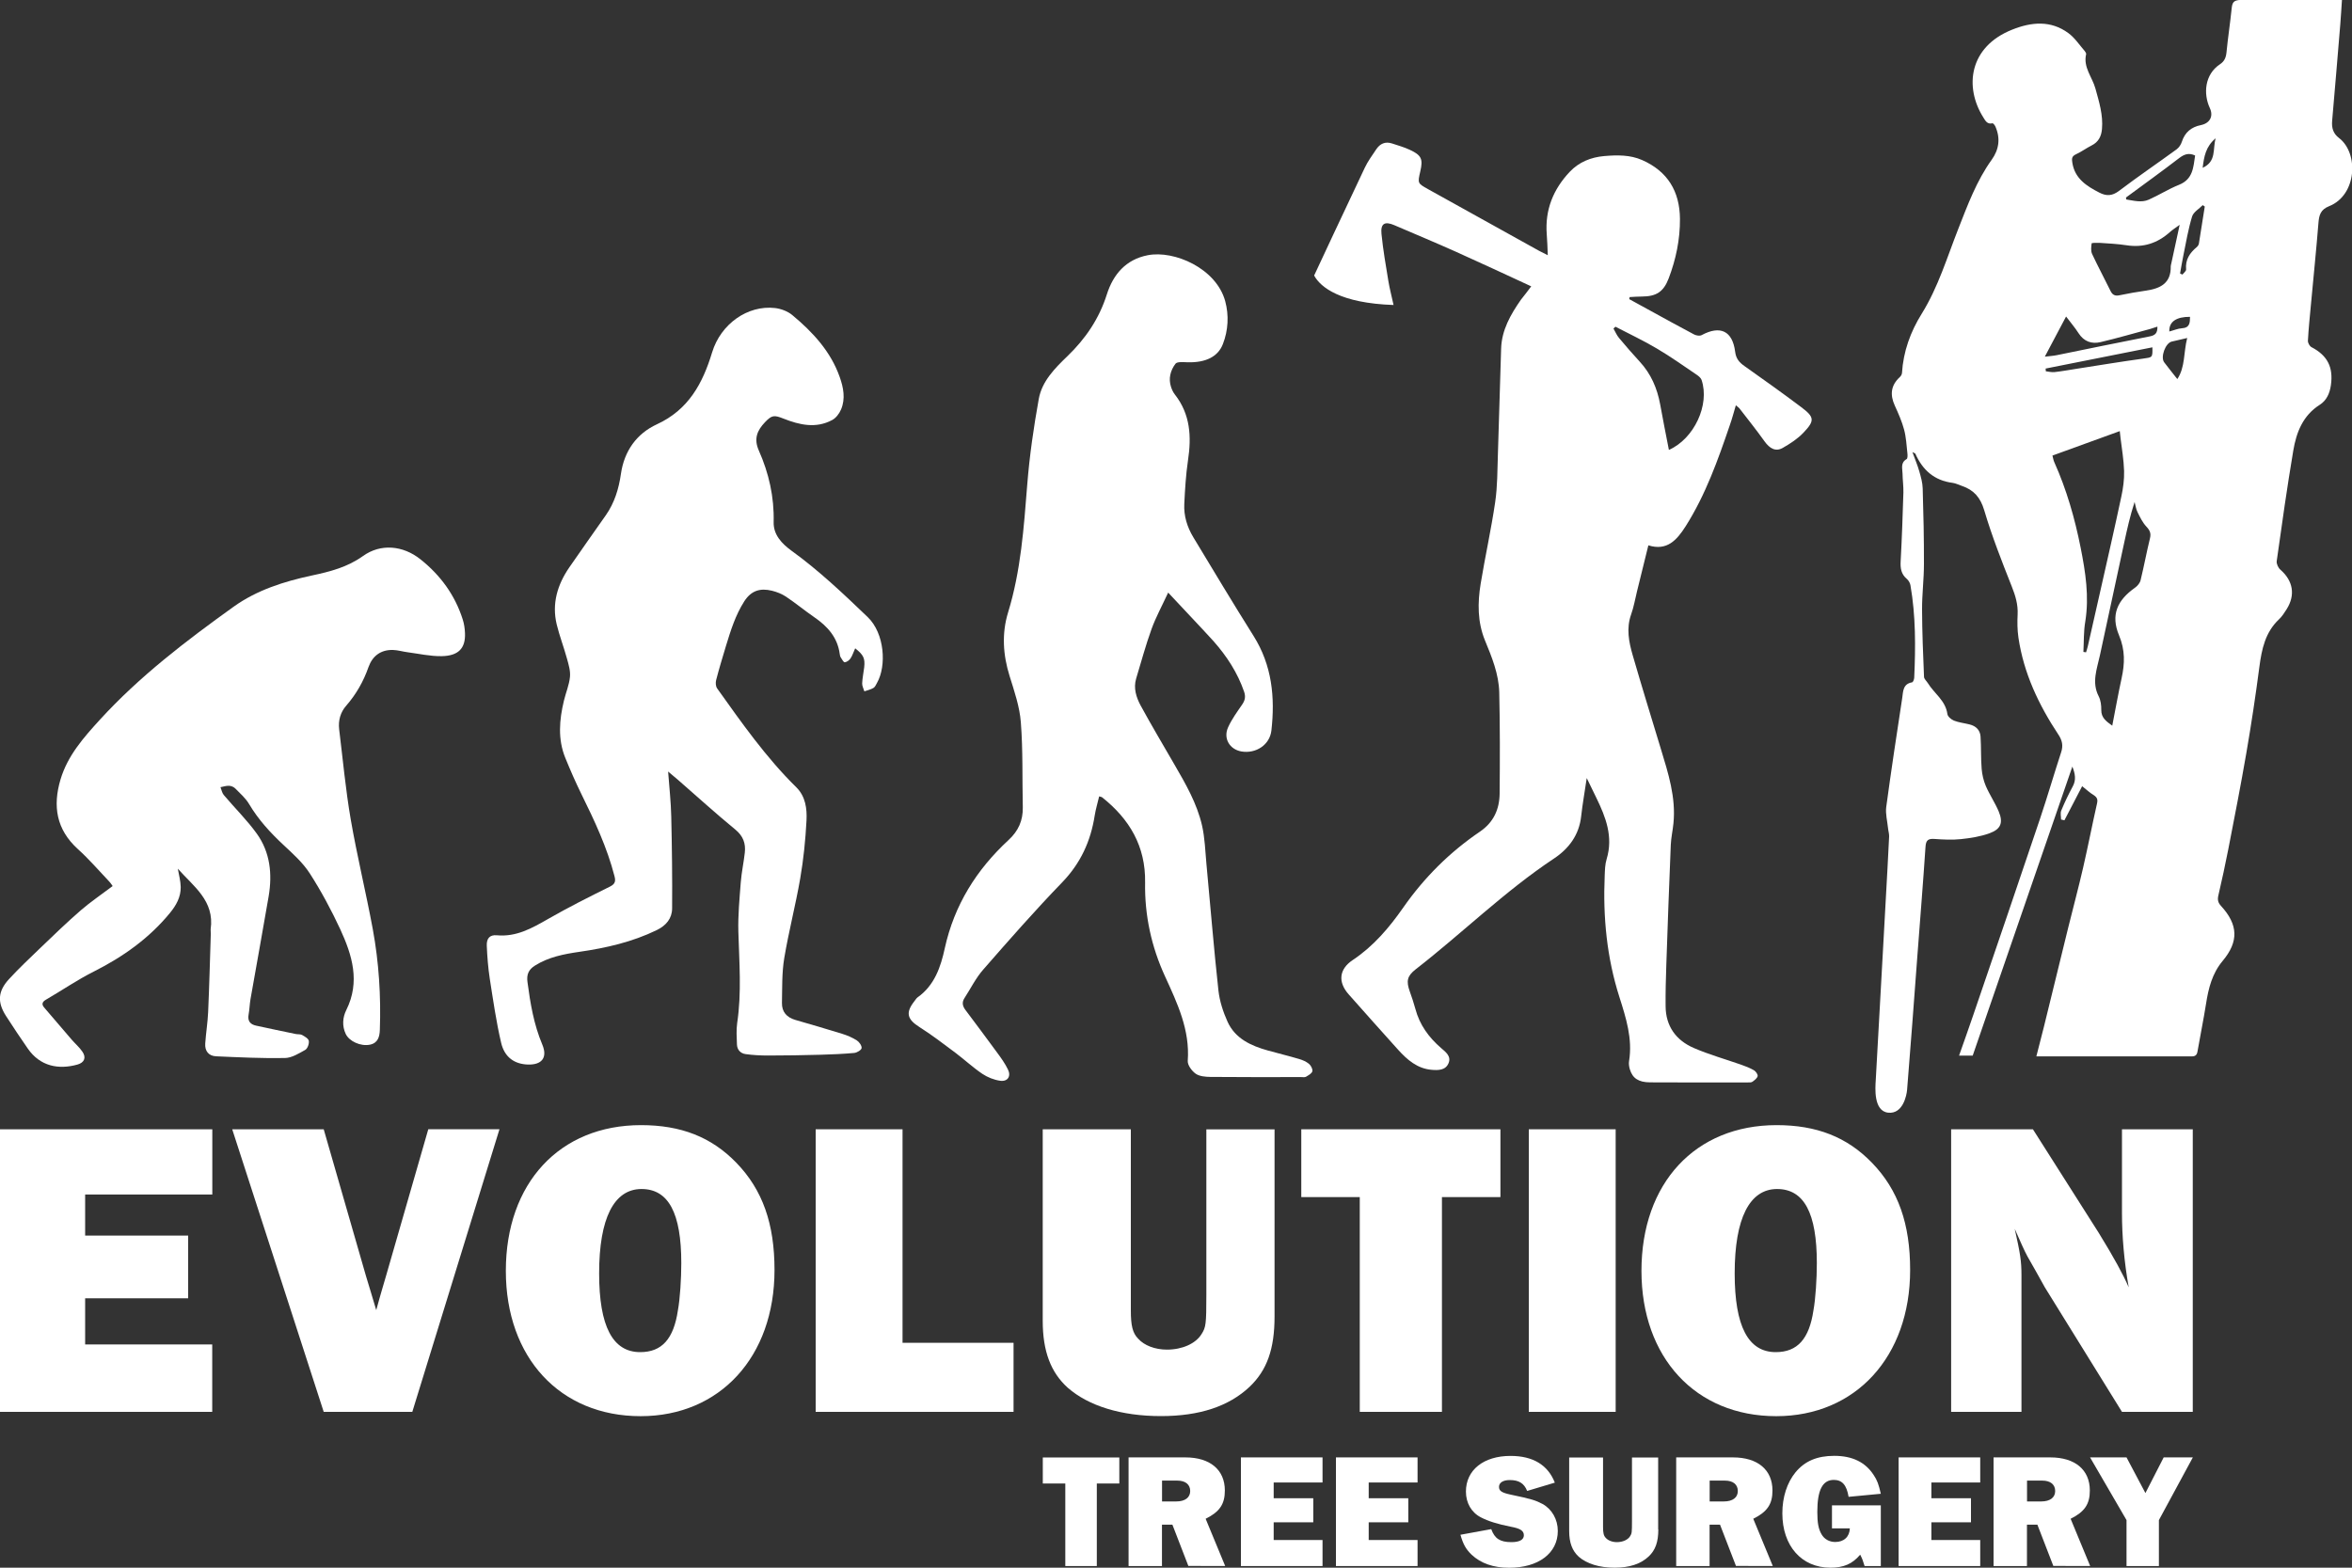 <?xml version="1.0" encoding="utf-8"?>
<!-- Generator: Adobe Illustrator 25.1.0, SVG Export Plug-In . SVG Version: 6.00 Build 0)  -->
<svg version="1.1" id="Layer_1" xmlns="http://www.w3.org/2000/svg" xmlns:xlink="http://www.w3.org/1999/xlink" x="0px" y="0px"
	 viewBox="0 0 300 200" style="enable-background:new 0 0 300 200;" xml:space="preserve">
<rect x="0" y="0" width="300" height="200" fill="#333333" stroke="none"/>
<style type="text/css">
	.st0{fill:#FFFFFF;}
</style>
<g>
	<path class="st0" d="M265.58,100.3c-0.78,1.5-1.52,2.92-2.26,4.35c-0.14-0.03-0.29-0.07-0.43-0.1c0-0.38-0.11-0.81,0.02-1.13
		c0.43-1.04,0.92-2.07,1.46-3.07c0.47-0.85,0.32-1.63-0.04-2.55c-4.26,12.37-8.49,24.63-12.71,36.87c-0.63,0-1.12,0-1.74,0
		c0.63-1.79,1.24-3.49,1.82-5.2c2.85-8.35,5.71-16.7,8.52-25.06c0.94-2.8,1.76-5.63,2.68-8.44c0.28-0.85,0.14-1.51-0.35-2.25
		c-2.51-3.79-4.43-7.84-5.1-12.39c-0.14-0.97-0.15-1.97-0.1-2.95c0.06-1.26-0.28-2.38-0.74-3.54c-1.27-3.21-2.54-6.43-3.52-9.74
		c-0.49-1.64-1.32-2.59-2.85-3.11c-0.4-0.13-0.78-0.34-1.19-0.39c-2.34-0.3-3.83-1.64-4.75-3.73c-0.02-0.04-0.1-0.05-0.37-0.19
		c0.34,0.93,0.66,1.68,0.88,2.46c0.2,0.7,0.41,1.43,0.43,2.16c0.1,3.23,0.17,6.46,0.16,9.68c0,1.92-0.25,3.85-0.24,5.77
		c0.01,2.87,0.13,5.74,0.25,8.6c0.01,0.27,0.32,0.53,0.49,0.8c0.81,1.32,2.26,2.22,2.49,3.94c0.04,0.32,0.49,0.7,0.83,0.84
		c0.63,0.25,1.33,0.32,2,0.49c0.81,0.2,1.34,0.71,1.4,1.54c0.09,1.37,0.03,2.75,0.14,4.11c0.06,0.75,0.24,1.52,0.53,2.2
		c0.48,1.12,1.18,2.14,1.65,3.26c0.59,1.42,0.28,2.24-1.16,2.77c-1.15,0.42-2.41,0.62-3.64,0.75c-1.12,0.12-2.27,0.06-3.4-0.02
		c-0.79-0.05-1.08,0.14-1.14,0.99c-0.31,4.65-0.69,9.3-1.04,13.95c-0.43,5.69-0.84,11.39-1.31,17.08c-0.06,0.69-0.53,3.11-2.42,2.9
		c-1.89-0.21-1.63-3.23-1.58-4.09c0.5-9.16,1.68-29.93,1.71-31.16c0.01-0.35-0.11-0.7-0.14-1.05c-0.09-0.9-0.34-1.82-0.23-2.69
		c0.63-4.64,1.33-9.28,2.04-13.91c0.12-0.82,0.07-1.8,1.26-2c0.12-0.02,0.26-0.37,0.27-0.58c0.18-3.95,0.2-7.89-0.48-11.8
		c-0.05-0.3-0.24-0.63-0.47-0.82c-0.71-0.61-0.83-1.34-0.78-2.24c0.16-2.92,0.26-5.85,0.35-8.78c0.02-0.8-0.1-1.61-0.11-2.41
		c-0.01-0.65-0.29-1.38,0.52-1.85c0.14-0.08,0.13-0.5,0.1-0.75c-0.11-1.01-0.16-2.04-0.42-3.01c-0.28-1.05-0.73-2.06-1.18-3.05
		c-0.64-1.39-0.52-2.59,0.63-3.65c0.14-0.13,0.27-0.34,0.28-0.52c0.17-2.75,1.08-5.26,2.52-7.57c2.1-3.38,3.22-7.16,4.66-10.82
		c1.2-3.05,2.33-6.13,4.27-8.83c0.93-1.3,1.13-2.74,0.46-4.24c-0.08-0.17-0.28-0.43-0.38-0.4c-0.67,0.15-0.89-0.33-1.16-0.76
		c-2.42-3.84-1.85-8.99,3.69-11.19c2.45-0.98,4.91-1.21,7.16,0.44c0.82,0.6,1.41,1.51,2.09,2.29c0.09,0.11,0.2,0.29,0.18,0.4
		c-0.4,1.67,0.78,2.92,1.18,4.37c0.47,1.7,1,3.38,0.84,5.18c-0.08,0.93-0.44,1.65-1.31,2.09c-0.69,0.35-1.32,0.82-2.02,1.14
		c-0.54,0.25-0.53,0.57-0.45,1.07c0.32,2.03,1.81,2.97,3.44,3.81c0.91,0.47,1.65,0.44,2.53-0.23c2.4-1.82,4.89-3.51,7.33-5.29
		c0.3-0.22,0.56-0.61,0.67-0.97c0.39-1.21,1.22-1.88,2.42-2.12c1.14-0.23,1.64-1.11,1.15-2.17c-0.84-1.8-0.69-4.28,1.3-5.6
		c0.54-0.36,0.75-0.82,0.82-1.48c0.18-1.87,0.47-3.73,0.66-5.61c0.08-0.78,0.23-1.09,1.19-1.11l12.88,0
		c-0.07,1.06-0.13,2.1-0.21,3.08c-0.34,4.11-0.68,8.22-1.04,12.33c-0.08,0.9,0.12,1.63,0.87,2.2c2.55,1.94,2.29,7.29-1.25,8.7
		c-1.11,0.44-1.29,1.15-1.37,2.16c-0.28,3.48-0.64,6.96-0.96,10.44c-0.14,1.52-0.3,3.03-0.38,4.56c-0.02,0.28,0.22,0.71,0.46,0.83
		c2.03,1.06,2.8,2.55,2.47,4.86c-0.15,1.02-0.54,1.93-1.42,2.49c-2.16,1.37-2.99,3.53-3.38,5.86c-0.79,4.68-1.45,9.38-2.11,14.08
		c-0.05,0.34,0.19,0.86,0.47,1.1c1.62,1.41,1.94,3.23,0.79,5.05c-0.29,0.45-0.58,0.92-0.97,1.28c-1.75,1.65-2.2,3.79-2.5,6.05
		c-0.48,3.67-1.03,7.33-1.66,10.98c-0.71,4.12-1.51,8.22-2.31,12.32c-0.38,1.96-0.81,3.91-1.26,5.86c-0.13,0.55-0.06,0.93,0.34,1.36
		c2.19,2.39,2.27,4.54,0.21,7c-1.35,1.61-1.82,3.51-2.13,5.51c-0.32,2.03-0.74,4.05-1.09,6.08c-0.11,0.65-0.54,0.6-1,0.6
		c-3.53,0-7.06,0-10.59,0c-2.6,0-5.2,0-7.81,0c-0.32,0-0.65,0-1.15,0c0.35-1.35,0.67-2.58,0.97-3.8c1.03-4.2,2.05-8.4,3.09-12.61
		c0.63-2.55,1.31-5.08,1.9-7.64c0.63-2.73,1.16-5.49,1.78-8.22c0.11-0.49,0.02-0.76-0.39-1.04
		C266.57,101.15,266.13,100.74,265.58,100.3z M265.74,83.17c0.11,0.02,0.22,0.03,0.34,0.05c0.07-0.25,0.16-0.5,0.22-0.76
		c0.53-2.32,1.06-4.65,1.58-6.98c0.91-4.04,1.84-8.08,2.7-12.14c0.23-1.06,0.38-2.17,0.35-3.25c-0.04-1.42-0.29-2.84-0.46-4.26
		c-0.03-0.25-0.06-0.5-0.09-0.83c-2.92,1.06-5.74,2.08-8.59,3.12c0.09,0.34,0.13,0.61,0.24,0.85c1.57,3.5,2.61,7.14,3.36,10.91
		c0.62,3.13,1.1,6.21,0.59,9.41C265.76,80.56,265.81,81.87,265.74,83.17z M269.42,92.58c0.41-2.09,0.76-4.07,1.19-6.04
		c0.41-1.87,0.47-3.6-0.33-5.5c-1.08-2.59-0.22-4.47,2.05-6.07c0.32-0.22,0.63-0.61,0.71-0.97c0.43-1.77,0.76-3.56,1.19-5.32
		c0.16-0.64-0.01-1.02-0.45-1.49c-0.49-0.52-0.82-1.21-1.14-1.86c-0.2-0.39-0.25-0.86-0.37-1.29c-0.57,1.74-0.95,3.45-1.32,5.16
		c-1.04,4.81-2.08,9.62-3.11,14.43c-0.37,1.72-1.07,3.42-0.15,5.2c0.26,0.51,0.34,1.16,0.33,1.75
		C268.01,91.58,268.65,92.02,269.42,92.58z M278.02,28.68c-0.56,0.41-0.93,0.64-1.25,0.93c-1.58,1.42-3.39,2.01-5.53,1.68
		c-1.15-0.18-2.32-0.23-3.48-0.31c-0.33-0.02-0.96,0-0.97,0.07c-0.06,0.44-0.12,0.96,0.06,1.35c0.74,1.59,1.58,3.14,2.35,4.72
		c0.25,0.51,0.58,0.67,1.14,0.55c1.11-0.23,2.23-0.43,3.35-0.59c1.84-0.26,3.24-0.92,3.19-3.11c0-0.12,0.05-0.23,0.07-0.35
		C277.29,32.06,277.63,30.49,278.02,28.68z M271.17,25.2c0.01,0.08,0.03,0.17,0.04,0.25c0.95,0.14,1.92,0.44,2.87,0.02
		c1.31-0.58,2.52-1.36,3.85-1.89c1.81-0.72,1.83-2.26,2.06-3.74c-0.81-0.38-1.38-0.16-2.01,0.31
		C275.74,21.87,273.45,23.52,271.17,25.2z M275.18,41.67c-0.36,0.12-0.63,0.21-0.9,0.29c-2.12,0.57-4.24,1.19-6.37,1.69
		c-1.12,0.26-2.1-0.08-2.78-1.13c-0.46-0.72-1.02-1.37-1.6-2.14c-0.91,1.72-1.77,3.33-2.71,5.12c0.62-0.07,1.08-0.1,1.53-0.19
		c3.94-0.8,7.88-1.62,11.83-2.39C274.86,42.79,275.2,42.54,275.18,41.67z M260.92,47.02c0.01,0.12,0.02,0.23,0.03,0.35
		c0.37,0.04,0.75,0.14,1.11,0.1c0.92-0.1,1.83-0.27,2.74-0.41c2.83-0.44,5.66-0.91,8.49-1.3c1.27-0.18,1.28-0.11,1.25-1.45
		C270,45.22,265.46,46.12,260.92,47.02z M281.22,26.35c-0.09-0.06-0.17-0.12-0.26-0.18c-0.47,0.48-1.19,0.89-1.36,1.46
		c-0.49,1.62-0.77,3.3-1.11,4.96c-0.16,0.76-0.28,1.54-0.42,2.3c0.1,0.05,0.2,0.09,0.3,0.14c0.17-0.22,0.49-0.45,0.47-0.66
		c-0.12-1.24,0.47-2.11,1.36-2.85c0.13-0.11,0.24-0.28,0.27-0.44C280.73,29.51,280.97,27.93,281.22,26.35z M278.98,43.12
		c-0.82,0.19-1.4,0.33-1.98,0.46c-0.8,0.19-1.46,1.99-0.95,2.65c0.53,0.7,1.08,1.38,1.67,2.13
		C278.74,46.83,278.5,44.99,278.98,43.12z M276.7,42.29c0.58-0.15,1.09-0.38,1.6-0.41c1.03-0.06,1.03-0.73,1.04-1.46
		C277.6,40.41,276.64,41.04,276.7,42.29z M282.61,17.64c-1.27,1.06-1.48,2.33-1.66,3.77C282.74,20.59,282.21,19.04,282.61,17.64z"/>
	<path class="st0" d="M195.31,36.53c-3.27-1.51-6.43-2.99-9.6-4.41c-2.61-1.17-5.25-2.27-7.88-3.4c-1.2-0.51-1.75-0.21-1.62,1.12
		c0.2,2.02,0.55,4.02,0.88,6.02c0.15,0.93,0.4,1.84,0.66,3.05c-6.77-0.23-9.31-2.25-10.13-3.76c0,0,4.28-9.18,6.46-13.75
		c0.39-0.83,0.95-1.58,1.46-2.35c0.48-0.72,1.15-1.03,2.01-0.75c0.76,0.25,1.54,0.47,2.27,0.81c1.49,0.69,1.71,1.18,1.34,2.75
		c-0.35,1.53-0.35,1.52,0.99,2.27c4.72,2.62,9.43,5.24,14.15,7.86c0.31,0.17,0.62,0.32,1.12,0.57c-0.04-0.99-0.06-1.84-0.13-2.68
		c-0.24-3.11,0.83-5.74,2.94-7.97c1.18-1.24,2.69-1.85,4.38-2c1.65-0.14,3.31-0.17,4.85,0.51c3.24,1.43,4.79,3.98,4.82,7.49
		c0.02,2.63-0.51,5.17-1.44,7.61c-0.66,1.72-1.58,2.3-3.42,2.31c-0.52,0-1.04,0.04-1.56,0.07c-0.02,0.09-0.03,0.17-0.05,0.26
		c0.8,0.44,1.59,0.88,2.39,1.31c1.96,1.07,3.91,2.16,5.89,3.2c0.27,0.14,0.72,0.21,0.96,0.08c2.36-1.27,3.93-0.55,4.27,2.12
		c0.11,0.89,0.52,1.36,1.19,1.83c2.43,1.72,4.86,3.45,7.24,5.24c1.69,1.27,1.75,1.72,0.28,3.26c-0.74,0.78-1.69,1.4-2.64,1.94
		c-0.9,0.51-1.65,0.1-2.33-0.85c-1.02-1.43-2.12-2.8-3.19-4.19c-0.09-0.11-0.21-0.19-0.46-0.4c-0.27,0.91-0.48,1.72-0.76,2.51
		c-1.52,4.46-3.09,8.89-5.64,12.92c-1.14,1.79-2.39,3.18-4.76,2.44c-0.5,2.01-0.97,3.95-1.45,5.88c-0.24,0.98-0.41,1.99-0.75,2.94
		c-0.63,1.77-0.29,3.5,0.2,5.19c1.16,4.01,2.39,8,3.6,11.98c0.94,3.09,1.93,6.17,1.6,9.47c-0.09,0.92-0.3,1.83-0.34,2.75
		c-0.21,5.1-0.4,10.21-0.57,15.31c-0.06,1.76-0.11,3.53-0.09,5.29c0.02,2.54,1.33,4.33,3.58,5.31c1.96,0.85,4.04,1.43,6.06,2.14
		c0.56,0.2,1.12,0.41,1.63,0.71c0.24,0.14,0.51,0.53,0.47,0.74c-0.06,0.28-0.4,0.53-0.66,0.72c-0.15,0.11-0.4,0.09-0.61,0.09
		c-4.16,0-8.31,0.02-12.47-0.01c-1.46-0.01-2.22-0.53-2.56-1.66c-0.1-0.34-0.16-0.72-0.1-1.06c0.46-2.85-0.39-5.5-1.23-8.15
		c-1.61-5.04-2.11-10.22-1.88-15.49c0.03-0.71,0.04-1.46,0.25-2.13c0.86-2.84-0.11-5.34-1.32-7.82c-0.38-0.79-0.76-1.57-1.22-2.51
		c-0.26,1.78-0.54,3.32-0.71,4.87c-0.26,2.39-1.57,4.13-3.46,5.39c-6.31,4.19-11.7,9.52-17.65,14.14c-1.1,0.86-1.22,1.51-0.75,2.83
		c0.26,0.73,0.51,1.46,0.71,2.21c0.54,2.04,1.71,3.64,3.28,5c0.58,0.5,1.32,1.04,0.96,1.92c-0.38,0.94-1.33,0.93-2.16,0.86
		c-1.82-0.15-3.11-1.27-4.27-2.55c-2.12-2.34-4.21-4.71-6.31-7.07c-1.41-1.58-1.23-3.23,0.52-4.39c2.63-1.75,4.65-4.13,6.42-6.67
		c2.69-3.85,5.93-7.08,9.79-9.7c1.75-1.19,2.5-2.86,2.52-4.87c0.04-4.31,0.05-8.61-0.05-12.92c-0.06-2.32-0.94-4.48-1.82-6.61
		c-0.96-2.35-0.95-4.79-0.55-7.23c0.57-3.47,1.34-6.92,1.85-10.4c0.3-2.03,0.28-4.11,0.35-6.17c0.15-4.48,0.26-8.96,0.41-13.45
		c0.08-2.36,1.21-4.33,2.52-6.21C194.41,37.72,194.81,37.2,195.31,36.53z M212.87,57.4c3.23-1.43,5.23-5.77,4.17-8.92
		c-0.08-0.25-0.35-0.48-0.58-0.64c-1.7-1.15-3.38-2.35-5.15-3.39c-1.7-1.01-3.5-1.85-5.26-2.77c-0.08,0.08-0.17,0.16-0.25,0.23
		c0.23,0.41,0.41,0.85,0.71,1.21c0.86,1.03,1.74,2.04,2.65,3.03c1.42,1.54,2.21,3.37,2.59,5.41
		C212.1,53.49,212.48,55.41,212.87,57.4z"/>
	<path class="st0" d="M149,75.6c-0.78,1.69-1.57,3.13-2.12,4.65c-0.75,2.07-1.32,4.2-1.96,6.31c-0.37,1.24,0.01,2.4,0.57,3.45
		c1.38,2.53,2.86,5.02,4.3,7.51c1.44,2.48,2.88,4.97,3.53,7.79c0.36,1.59,0.41,3.25,0.56,4.89c0.51,5.38,0.94,10.77,1.53,16.15
		c0.15,1.37,0.6,2.75,1.17,4.01c0.98,2.15,2.99,3.06,5.14,3.66c1.32,0.37,2.66,0.69,3.97,1.08c0.45,0.13,0.92,0.33,1.27,0.62
		c0.25,0.21,0.5,0.68,0.43,0.95c-0.07,0.29-0.5,0.51-0.81,0.7c-0.16,0.09-0.41,0.04-0.62,0.04c-3.86,0-7.71,0.02-11.57-0.02
		c-0.64-0.01-1.39-0.07-1.88-0.41c-0.49-0.35-1.05-1.1-1.01-1.64c0.29-3.94-1.32-7.33-2.89-10.76c-1.75-3.8-2.62-7.81-2.55-11.98
		c0.08-4.63-1.99-8.12-5.51-10.9c-0.04-0.03-0.11-0.03-0.35-0.1c-0.19,0.82-0.44,1.63-0.57,2.45c-0.51,3.27-1.8,6.08-4.14,8.51
		c-3.48,3.6-6.79,7.37-10.08,11.14c-0.95,1.08-1.6,2.42-2.4,3.65c-0.34,0.53-0.23,1.01,0.12,1.48c1.35,1.81,2.72,3.62,4.05,5.45
		c0.51,0.69,1.02,1.4,1.39,2.17c0.42,0.86-0.04,1.56-0.99,1.43c-0.79-0.11-1.62-0.44-2.29-0.89c-1.21-0.82-2.28-1.82-3.45-2.7
		c-1.5-1.12-2.98-2.26-4.56-3.26c-1.58-1-1.8-1.84-0.64-3.31c0.13-0.16,0.24-0.36,0.4-0.48c2.16-1.53,2.95-3.87,3.47-6.27
		c1.21-5.51,4.05-10.03,8.13-13.8c1.26-1.16,1.85-2.49,1.82-4.18c-0.08-3.62,0.03-7.24-0.25-10.84c-0.15-1.99-0.83-3.96-1.43-5.89
		c-0.85-2.71-1.02-5.43-0.2-8.12c1.64-5.34,2.01-10.83,2.45-16.35c0.29-3.65,0.82-7.3,1.47-10.91c0.41-2.24,2.04-3.89,3.64-5.43
		c2.32-2.23,4.06-4.79,5.04-7.89c0.81-2.56,2.43-4.46,5.22-5c3.37-0.66,8.74,1.67,9.88,5.87c0.48,1.79,0.39,3.69-0.3,5.47
		c-0.63,1.62-2.2,2.37-4.46,2.32c-0.55-0.01-1.37-0.11-1.59,0.19c-0.63,0.84-0.92,1.88-0.56,2.96c0.11,0.34,0.27,0.68,0.48,0.95
		c1.99,2.53,2.14,5.39,1.68,8.42c-0.27,1.83-0.38,3.68-0.47,5.53c-0.08,1.53,0.36,2.96,1.15,4.27c2.54,4.21,5.07,8.43,7.69,12.6
		c2.35,3.74,2.75,7.83,2.27,12.06c-0.21,1.84-1.99,2.98-3.82,2.67c-1.51-0.26-2.35-1.67-1.7-3.09c0.46-1.02,1.14-1.95,1.78-2.88
		c0.37-0.54,0.48-1,0.26-1.65c-0.84-2.44-2.22-4.55-3.91-6.46C152.96,79.79,151.06,77.82,149,75.6z"/>
	<path class="st0" d="M109.08,82.71c-0.22,0.48-0.35,0.92-0.59,1.28c-0.16,0.24-0.48,0.48-0.74,0.5c-0.15,0.02-0.36-0.39-0.51-0.62
		c-0.08-0.12-0.11-0.28-0.13-0.43c-0.28-2.13-1.56-3.54-3.25-4.7c-1.23-0.85-2.38-1.8-3.62-2.63c-0.53-0.35-1.17-0.6-1.79-0.75
		c-1.45-0.35-2.62-0.05-3.52,1.36c-1.13,1.77-1.73,3.72-2.33,5.68c-0.44,1.46-0.88,2.91-1.26,4.38c-0.08,0.32-0.05,0.78,0.13,1.04
		c3.13,4.39,6.23,8.81,10.1,12.62c1.18,1.16,1.38,2.74,1.3,4.25c-0.13,2.47-0.38,4.94-0.8,7.38c-0.59,3.41-1.47,6.77-2.04,10.18
		c-0.31,1.87-0.25,3.81-0.29,5.71c-0.02,1.12,0.6,1.83,1.68,2.15c2,0.58,4.01,1.16,6,1.78c0.65,0.2,1.3,0.48,1.87,0.84
		c0.31,0.2,0.64,0.67,0.61,0.98c-0.03,0.25-0.58,0.58-0.93,0.62c-1.42,0.13-2.86,0.19-4.29,0.23c-2.24,0.06-4.48,0.1-6.72,0.1
		c-0.95,0-1.91-0.05-2.85-0.18c-0.65-0.09-1.08-0.54-1.11-1.22c-0.03-0.92-0.1-1.85,0.03-2.75c0.58-3.88,0.26-7.75,0.15-11.64
		c-0.06-2.11,0.15-4.23,0.31-6.34c0.1-1.25,0.37-2.48,0.51-3.73c0.14-1.2-0.21-2.15-1.21-2.97c-2.51-2.06-4.91-4.25-7.36-6.38
		c-0.35-0.31-0.72-0.61-1.21-1.02c0.15,2.03,0.36,3.88,0.4,5.74c0.09,3.91,0.14,7.82,0.11,11.73c-0.01,1.28-0.77,2.18-1.96,2.76
		c-3.13,1.52-6.46,2.28-9.86,2.77c-1.99,0.29-3.94,0.66-5.68,1.76c-0.8,0.5-1.08,1.13-0.95,2.09c0.36,2.73,0.81,5.42,1.89,7.98
		c0.7,1.66-0.05,2.61-1.85,2.55c-1.69-0.06-2.96-0.91-3.4-2.78c-0.63-2.69-1.02-5.44-1.45-8.18c-0.21-1.38-0.32-2.79-0.38-4.19
		c-0.04-0.94,0.38-1.42,1.28-1.34c2.49,0.23,4.48-0.9,6.52-2.07c2.58-1.48,5.24-2.82,7.91-4.14c0.69-0.34,0.74-0.72,0.58-1.33
		c-0.94-3.66-2.54-7.06-4.2-10.43c-0.75-1.52-1.43-3.08-2.07-4.65c-0.98-2.4-0.77-4.86-0.18-7.31c0.24-1.01,0.67-2,0.77-3.03
		c0.08-0.76-0.17-1.57-0.38-2.33c-0.4-1.46-0.95-2.89-1.31-4.36c-0.64-2.67,0.09-5.08,1.61-7.29c1.54-2.23,3.11-4.45,4.67-6.67
		c1.1-1.58,1.64-3.37,1.91-5.25c0.42-2.93,2.01-5.14,4.59-6.33c4.04-1.86,5.84-5.22,7.04-9.17c1.1-3.63,4.53-6.06,8.03-5.66
		c0.76,0.09,1.61,0.41,2.19,0.89c2.61,2.17,4.91,4.64,6.06,7.92c0.47,1.33,0.75,2.75,0.17,4.12c-0.22,0.53-0.65,1.1-1.14,1.36
		c-2.08,1.11-4.18,0.62-6.22-0.19c-1.19-0.47-1.48-0.44-2.34,0.46c-1,1.05-1.46,2.11-0.79,3.62c1.28,2.89,1.97,5.92,1.89,9.13
		c-0.04,1.62,1.04,2.75,2.29,3.66c3.49,2.52,6.59,5.47,9.7,8.45c2.18,2.09,2.42,6.24,1.2,8.39c-0.13,0.23-0.25,0.53-0.45,0.65
		c-0.35,0.21-0.77,0.3-1.17,0.44c-0.1-0.35-0.3-0.69-0.28-1.03c0.03-0.68,0.18-1.36,0.26-2.04
		C110.35,83.98,110.15,83.56,109.08,82.71z"/>
	<path class="st0" d="M22.68,110.82c0.13,0.78,0.36,1.57,0.37,2.35c0.02,1.27-0.58,2.34-1.38,3.31c-2.66,3.24-5.98,5.59-9.71,7.47
		c-2.1,1.05-4.05,2.4-6.09,3.58c-0.48,0.28-0.59,0.58-0.25,0.99c1.17,1.38,2.35,2.75,3.53,4.12c0.45,0.52,0.98,0.97,1.36,1.53
		c0.52,0.76,0.25,1.39-0.62,1.64c-2.42,0.68-4.77,0.23-6.34-2.03c-0.95-1.37-1.88-2.76-2.78-4.16c-1.13-1.76-1.05-3.16,0.39-4.72
		c1.25-1.36,2.59-2.62,3.92-3.9c1.72-1.65,3.43-3.31,5.23-4.87c1.25-1.08,2.63-2.01,4.06-3.09c-0.08-0.1-0.24-0.37-0.45-0.59
		c-1.31-1.38-2.56-2.84-3.98-4.12c-2.76-2.5-3.23-5.49-2.22-8.89c0.91-3.05,2.94-5.34,5.02-7.62c5.06-5.54,10.99-10.06,17.05-14.41
		c2.97-2.13,6.44-3.23,9.99-3.99c2.32-0.49,4.53-1.06,6.53-2.49c2.23-1.6,5.08-1.37,7.34,0.44c2.52,2.01,4.38,4.54,5.37,7.65
		c0.18,0.56,0.27,1.17,0.29,1.76c0.08,1.92-0.83,2.9-3,2.93c-1.44,0.02-2.88-0.31-4.33-0.5c-0.62-0.08-1.23-0.27-1.85-0.29
		c-1.56-0.04-2.62,0.76-3.13,2.19c-0.64,1.83-1.57,3.46-2.84,4.92c-0.74,0.84-1.03,1.89-0.9,3.01c0.47,3.82,0.82,7.67,1.47,11.46
		c0.81,4.7,1.95,9.34,2.82,14.04c0.78,4.24,1.05,8.53,0.9,12.85c-0.03,0.88-0.25,1.69-1.28,1.89c-1.19,0.23-2.63-0.44-3.07-1.37
		c-0.49-1.03-0.39-2.13,0.07-3.05c1.8-3.62,0.75-7.01-0.77-10.31c-1.14-2.45-2.43-4.86-3.89-7.13c-0.89-1.38-2.17-2.52-3.38-3.65
		c-1.67-1.56-3.18-3.21-4.35-5.18c-0.44-0.75-1.14-1.36-1.76-1.99c-0.19-0.2-0.52-0.34-0.8-0.35c-0.36-0.02-0.73,0.11-1.1,0.18
		c0.14,0.33,0.2,0.73,0.42,0.99c1.4,1.66,2.96,3.19,4.22,4.94c1.7,2.37,1.99,5.14,1.51,7.98c-0.75,4.38-1.55,8.76-2.32,13.14
		c-0.11,0.65-0.12,1.31-0.24,1.96c-0.15,0.82,0.21,1.25,0.96,1.41c1.69,0.37,3.38,0.72,5.07,1.07c0.26,0.05,0.57,0,0.79,0.12
		c0.34,0.19,0.82,0.46,0.86,0.76c0.06,0.36-0.16,0.97-0.45,1.14c-0.82,0.46-1.73,1.03-2.61,1.04c-2.92,0.05-5.84-0.09-8.76-0.22
		c-0.96-0.04-1.46-0.68-1.39-1.64c0.09-1.33,0.31-2.66,0.37-4c0.15-3.34,0.23-6.68,0.34-10.02c0.01-0.18-0.04-0.36-0.02-0.54
		C27.4,114.9,24.65,113.07,22.68,110.82z"/>
</g>
<g>
	<path class="st0" d="M27.08,180.12H0v-36.05h27.08v8.32H10.86v5.24H24v8H10.86v5.89h16.21V180.12z"/>
	<path class="st0" d="M52.59,180.12h-11.3l-11.67-36.05h11.67l5.4,18.75l0.54,1.78l0.76,2.54c0.32-1.13,0.59-2.16,0.7-2.49
		l0.54-1.84l5.4-18.75h9.08L52.59,180.12z"/>
	<path class="st0" d="M93.93,148.35c3.35,3.46,4.86,7.78,4.86,13.67c0,11.08-6.97,18.65-17.08,18.65
		c-10.27,0-17.19-7.46-17.19-18.54c0-11.19,6.86-18.59,17.24-18.59C86.85,143.54,90.74,145.05,93.93,148.35z M76.42,162.45
		c0,6.76,1.73,10.05,5.24,10.05c2.76,0,4.27-1.68,4.81-5.35c0.27-1.46,0.43-4.05,0.43-6c0-6.38-1.62-9.46-5.08-9.46
		C78.31,151.7,76.42,155.43,76.42,162.45z"/>
	<path class="st0" d="M129.28,180.12h-25.24v-36.05h11.08v27.24h14.16V180.12z"/>
	<path class="st0" d="M162.57,167.96c0,4.16-0.97,6.86-3.19,8.97c-2.65,2.49-6.38,3.73-11.3,3.73c-5.08,0-9.24-1.3-11.89-3.62
		c-2.16-1.95-3.19-4.65-3.19-8.54v-24.43h11.24v23.13c0,1.89,0.22,2.86,0.92,3.57c0.76,0.87,2.16,1.41,3.68,1.41
		c1.95,0,3.68-0.76,4.43-2c0.54-0.86,0.6-1.24,0.6-4.97v-21.13h8.7V167.96z"/>
	<path class="st0" d="M183.92,180.12h-10.48v-27.4h-7.46v-8.65h25.4v8.65h-7.46V180.12z"/>
	<path class="st0" d="M206.08,180.12H195v-36.05h11.08V180.12z"/>
	<path class="st0" d="M238.78,148.35c3.35,3.46,4.86,7.78,4.86,13.67c0,11.08-6.97,18.65-17.08,18.65
		c-10.27,0-17.19-7.46-17.19-18.54c0-11.19,6.86-18.59,17.24-18.59C231.7,143.54,235.59,145.05,238.78,148.35z M221.26,162.45
		c0,6.76,1.73,10.05,5.24,10.05c2.76,0,4.27-1.68,4.81-5.35c0.27-1.46,0.43-4.05,0.43-6c0-6.38-1.62-9.46-5.08-9.46
		C223.16,151.7,221.26,155.43,221.26,162.45z"/>
	<path class="st0" d="M270.66,180.12l-9.84-15.89c-0.76-1.35-1.46-2.65-2.22-3.95c-0.38-0.7-0.86-1.78-1.62-3.51
		c0.7,3.13,0.86,4.11,0.86,5.89v17.46h-8.97v-36.05h10.43l8.38,13.19c2,3.24,3.13,5.35,3.84,6.97c-0.59-3.3-0.86-6.59-0.86-9.46
		v-10.7h9.03v36.05H270.66z"/>
	<path class="st0" d="M139.91,199.79h-4.03v-10.53h-2.87v-3.32h9.76v3.32h-2.87V199.79z"/>
	<path class="st0" d="M151.58,199.79l-2.04-5.28h-1.33v5.28h-4.26v-13.86h7.25c3.14,0,5.03,1.58,5.03,4.22
		c0,1.74-0.66,2.72-2.45,3.61l2.49,6.02H151.58z M150.02,191.55c1.14,0,1.79-0.5,1.79-1.33c0-0.83-0.6-1.33-1.64-1.33h-1.95v2.66
		H150.02z"/>
	<path class="st0" d="M168.69,199.79h-10.41v-13.86h10.41v3.2h-6.23v2.01h5.05v3.07h-5.05v2.26h6.23V199.79z"/>
	<path class="st0" d="M180.8,199.79H170.4v-13.86h10.41v3.2h-6.23v2.01h5.05v3.07h-5.05v2.26h6.23V199.79z"/>
	<path class="st0" d="M190.21,195.08c0.44,1.21,1.12,1.66,2.58,1.66c1.02,0,1.58-0.31,1.58-0.87c0-0.58-0.44-0.87-1.68-1.1
		c-1.68-0.33-2.87-0.71-3.78-1.18c-1.23-0.62-1.93-1.85-1.93-3.3c0-2.74,2.24-4.55,5.69-4.55c2.85,0,4.76,1.14,5.65,3.41l-3.53,1.06
		c-0.39-0.98-1.06-1.39-2.22-1.39c-0.85,0-1.37,0.33-1.37,0.87c0,0.52,0.35,0.75,1.54,1c2.58,0.54,3.12,0.71,4.01,1.18
		c1.2,0.66,1.95,1.97,1.95,3.45c0,2.83-2.47,4.69-6.21,4.69c-2.01,0-3.61-0.56-4.8-1.68c-0.71-0.69-1.06-1.31-1.41-2.53
		L190.21,195.08z"/>
	<path class="st0" d="M211.52,195.12c0,1.6-0.37,2.64-1.23,3.45c-1.02,0.96-2.45,1.43-4.34,1.43c-1.95,0-3.55-0.5-4.57-1.39
		c-0.83-0.75-1.23-1.79-1.23-3.28v-9.39h4.32v8.89c0,0.73,0.08,1.1,0.35,1.37c0.29,0.33,0.83,0.54,1.41,0.54
		c0.75,0,1.41-0.29,1.7-0.77c0.21-0.33,0.23-0.48,0.23-1.91v-8.12h3.34V195.12z"/>
	<path class="st0" d="M221.43,199.79l-2.04-5.28h-1.33v5.28h-4.26v-13.86h7.25c3.14,0,5.03,1.58,5.03,4.22
		c0,1.74-0.66,2.72-2.45,3.61l2.49,6.02H221.43z M219.87,191.55c1.14,0,1.79-0.5,1.79-1.33c0-0.83-0.6-1.33-1.64-1.33h-1.95v2.66
		H219.87z"/>
	<path class="st0" d="M239.91,199.79h-2.08c-0.23-0.75-0.27-0.87-0.56-1.45c-1,1.18-2.1,1.66-3.8,1.66c-3.68,0-6.13-2.78-6.13-6.94
		c0-2.06,0.6-3.91,1.68-5.23c1.18-1.43,2.76-2.1,4.94-2.1c2.31,0,3.97,0.81,5.03,2.45c0.44,0.64,0.64,1.2,0.91,2.39l-4.11,0.39
		c-0.25-1.52-0.83-2.16-1.89-2.16c-1.43,0-2.1,1.29-2.1,4.09c0,1.41,0.15,2.18,0.54,2.85c0.35,0.62,1,0.98,1.74,0.98
		c1.12,0,1.83-0.66,1.87-1.74h-2.28v-2.93h6.23V199.79z"/>
	<path class="st0" d="M252.58,199.79h-10.41v-13.86h10.41v3.2h-6.23v2.01h5.05v3.07h-5.05v2.26h6.23V199.79z"/>
	<path class="st0" d="M261.91,199.79l-2.04-5.28h-1.33v5.28h-4.26v-13.86h7.25c3.14,0,5.03,1.58,5.03,4.22
		c0,1.74-0.66,2.72-2.45,3.61l2.49,6.02H261.91z M260.35,191.55c1.14,0,1.79-0.5,1.79-1.33c0-0.83-0.6-1.33-1.64-1.33h-1.95v2.66
		H260.35z"/>
	<path class="st0" d="M275.37,193.93v5.86h-4.13v-5.86l-4.65-8h4.65l2.41,4.55l2.33-4.55h3.72L275.37,193.93z"/>
</g>
</svg>
